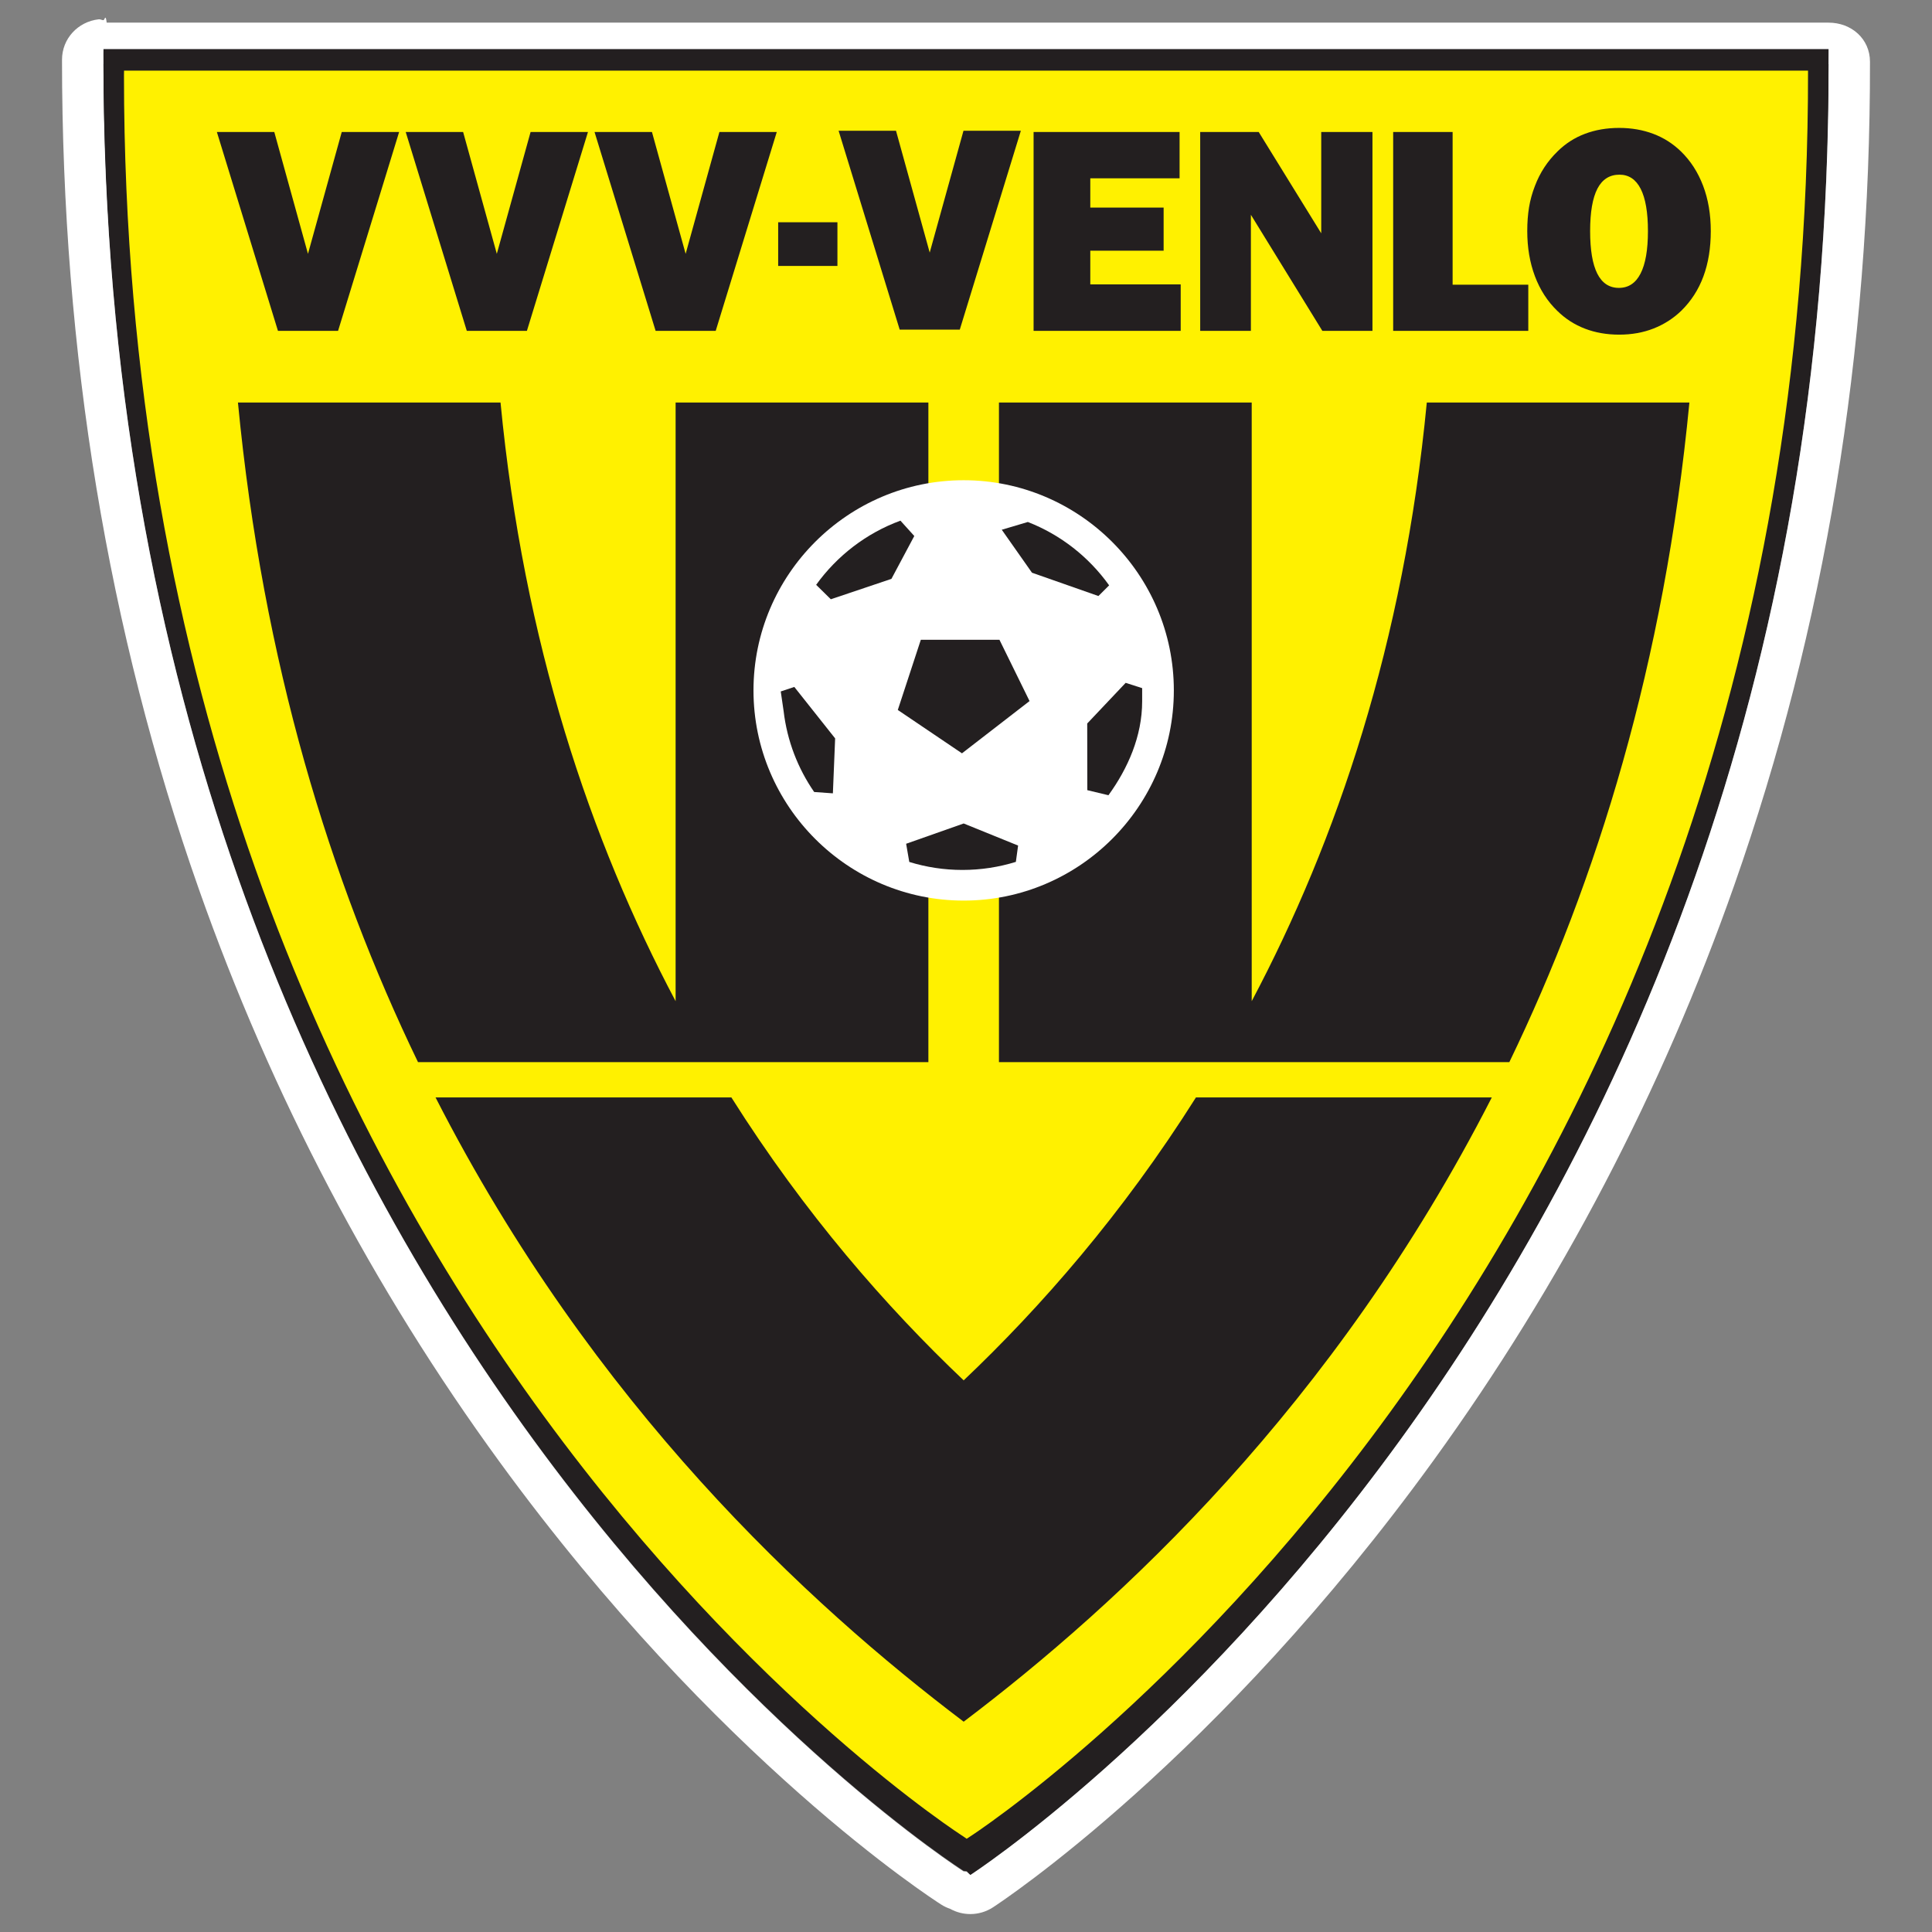 <?xml version="1.0" encoding="utf-8"?>
<!-- Generator: Adobe Illustrator 19.1.0, SVG Export Plug-In . SVG Version: 6.00 Build 0)  -->
<svg version="1.1" id="Слой_1" xmlns="http://www.w3.org/2000/svg" xmlns:xlink="http://www.w3.org/1999/xlink" x="0px" y="0px"
	 viewBox="0 0 1024 1024" style="enable-background:new 0 0 1024 1024;" xml:space="preserve">
<rect x="0" y="0" width="1024" height="1024" fill="#808080" stroke="none"/>
<g>
	<g>
		<path style="fill-rule:evenodd;clip-rule:evenodd;fill:#231F20;" d="M61.037,34h-6.181l-0.031-1.388
			c0,669.335,455.879,958.947,455.879,958.947l1.66,0.174l1.943,2.209
			c0,0,455.802-294.943,454.864-959.943H61.037z"/>
		<path style="fill:#FFFFFF;" d="M54.826,32.612L54.857,34h6.181h908.135
			c0.938,665-454.864,959.786-454.864,959.786l-1.943-1.738l-1.66-0.174
			C510.705,991.874,54.826,701.947,54.826,32.612 M54.842,10.699
			c-0.833,0-1.672-0.57-2.516-0.472c-11.08,1.278-19.457,10.284-19.457,21.438
			c0,155.163,24.385,302.913,72.479,439.45
			c38.523,109.367,92.247,211.613,159.68,304.047
			c115.092,157.766,229.09,231.276,233.886,234.33
			c1.48,0.943,3.068,1.684,4.727,2.248c3.322,1.847,6.998,2.756,10.668,2.756
			c4.179,0,8.348-1.196,11.983-3.563c4.792-3.121,118.685-78.263,233.586-236.974
			c67.334-93.008,120.942-195.566,159.333-304.822
			c47.939-136.427,72.136-282.45,71.918-436.446C991.112,20.578,981.287,12,969.173,12
			H61.037h-4.496C55.979,7,55.412,10.699,54.842,10.699L54.842,10.699z"/>
	</g>
	<path style="fill:#231F20;" d="M61.037,26.021h908.135
		c0.938,667.941-454.863,963.434-454.863,963.434l-1.943,1.282l-1.66-1.172
		c0,0-455.88-291.607-455.88-960.942l0.031-2.602H61.037L61.037,26.021z"/>
	<path style="fill:#FFF100;" d="M71.774,37.447h886.519
		c0.912,648.854-444.038,935.896-444.038,935.896l-1.895,1.248l-1.623-1.137
		c0,0-445.028-283.271-445.028-933.482l0.033-2.524H71.774L71.774,37.447z"/>
	<path style="fill-rule:evenodd;clip-rule:evenodd;fill:#231F20;" d="M510.768,731.619
		c-40.837-38.741-84.19-88.251-123.13-149.971H230.84
		c83.477,163.41,197.434,268.482,279.928,330.887
		c82.493-62.405,196.446-167.476,279.923-330.887H633.886
		C594.947,643.367,551.595,692.877,510.768,731.619L510.768,731.619L510.768,731.619z
		 M358.089,213.341H492.062v349.601H376.193h-18.104H221.546
		c-46.476-96.188-82.192-211.719-95.432-349.601h139.176
		c12.238,127.33,47.671,232.138,92.799,317.301V213.341L358.089,213.341
		L358.089,213.341z M663.434,213.341H529.463v349.601H645.33h18.104h136.551
		c46.478-96.188,82.185-211.719,95.432-349.601H756.233
		c-12.229,127.33-47.661,232.138-92.799,317.301V213.341L663.434,213.341
		L663.434,213.341z"/>
	<path style="fill-rule:evenodd;clip-rule:evenodd;fill:#231F20;" d="M179.179,175.373l32.372-105.426h-30.414
		l-17.905,64.589l-17.858-64.589h-30.43l32.382,105.426H179.179L179.179,175.373
		L179.179,175.373z M279.267,175.373l32.372-105.426h-30.413l-17.903,64.589
		l-17.86-64.589h-30.43l32.382,105.426H279.267L279.267,175.373L279.267,175.373z
		 M379.338,175.373l32.371-105.426h-30.404l-17.903,64.589l-17.858-64.589h-30.432
		l32.38,105.426H379.338L379.338,175.373L379.338,175.373z M508.7,174.718
		l32.371-105.426h-30.404l-17.903,64.589l-17.867-64.589h-30.423l32.382,105.426H508.7
		L508.7,174.718L508.7,174.718z M858.197,177.369
		c-6.551,0-12.583-1.047-18.094-3.152c-5.531-2.104-10.435-5.265-14.707-9.457
		c-5.22-5.057-9.157-11.171-11.863-18.37c-2.697-7.196-4.053-15.16-4.053-23.916
		c0-4.61,0.319-8.812,0.946-12.61c0.63-3.818,1.668-7.572,3.107-11.279
		c2.651-7.027,6.643-13.131,11.991-18.333c4.201-4.155,9.048-7.271,14.542-9.339
		c5.494-2.068,11.525-3.117,18.132-3.117c6.504,0,12.518,1.049,18.031,3.117
		c5.513,2.068,10.414,5.185,14.706,9.339c5.102,4.965,9.012,11.024,11.735,18.177
		c2.734,7.179,4.083,15.197,4.083,24.045c0,8.947-1.295,16.946-3.901,24
		c-2.588,7.042-6.534,13.137-11.79,18.286c-4.228,4.063-9.103,7.179-14.623,9.347
		C870.916,176.285,864.831,177.369,858.197,177.369L858.197,177.369L858.197,177.369z
		 M858.044,152.587c5.073,0,8.9-2.535,11.488-7.599
		c2.606-5.074,3.909-12.574,3.909-22.514c0-9.885-1.276-17.338-3.835-22.369
		c-2.552-5.02-6.305-7.526-11.262-7.526c-5.202,0-9.101,2.479-11.679,7.408
		c-2.57,4.957-3.865,12.446-3.865,22.487c0,9.977,1.259,17.503,3.792,22.549
		C849.131,150.052,852.94,152.587,858.044,152.587L858.044,152.587L858.044,152.587z
		 M738.411,175.373V69.947h31.507v80.944h40.107v24.482H738.411L738.411,175.373
		L738.411,175.373z M636.128,175.373V69.947h31.005l33.147,53.711v-53.711h27.152v105.426
		H700.882l-37.885-61.536v61.536H636.128L636.128,175.373L636.128,175.373z
		 M547.822,175.373V69.947h77.381v24.555h-47.323v15.516h38.867v22.851h-38.867V150.746
		h47.915v24.627H547.822L547.822,175.373L547.822,175.373z M412.448,140.97v-23.17
		h31.406v23.17H412.448L412.448,140.97L412.448,140.97z"/>
	<path style="fill-rule:evenodd;clip-rule:evenodd;fill:#FFFFFF;" d="M510.768,477.332
		c61.354,0,111.392-50.049,111.392-111.405c0-61.356-50.037-111.395-111.392-111.395
		c-61.356,0-111.404,50.039-111.404,111.395
		C399.363,427.283,449.412,477.332,510.768,477.332L510.768,477.332L510.768,477.332z"/>
	<path style="fill-rule:evenodd;clip-rule:evenodd;fill:#231F20;" d="M441.448,420.485l-9.921-0.709
		c-8.612-12.465-14.334-27.079-16.192-42.878l-1.522-10.414l7.189-2.396
		l21.639,27.28L441.448,420.485L441.448,420.485L441.448,420.485z"/>
	<path style="fill-rule:evenodd;clip-rule:evenodd;fill:#231F20;" d="M576.25,383.467l20.373-21.548
		l8.745,2.806v6.988c0,18.56-7.617,35.607-17.864,49.776l-11.208-2.689L576.25,383.467
		L576.25,383.467L576.25,383.467z"/>
	<path style="fill-rule:evenodd;clip-rule:evenodd;fill:#231F20;" d="M530.957,280.773l13.814-4.109
		c17.44,6.798,32.382,18.571,43.095,33.586l-5.684,5.656l-35.215-12.362
		L530.957,280.773L530.957,280.773L530.957,280.773z"/>
	<path style="fill-rule:evenodd;clip-rule:evenodd;fill:#231F20;" d="M472.472,306.814l-32.117,10.806
		l-7.78-7.654c11.071-15.381,26.578-27.361,44.673-34.003l7.343,8.127
		L472.472,306.814L472.472,306.814L472.472,306.814z"/>
	<path style="fill-rule:evenodd;clip-rule:evenodd;fill:#231F20;" d="M539.613,448.166l-1.184,8.647
		c-8.947,2.77-18.449,4.273-28.31,4.273c-9.811,0-19.269-1.485-28.181-4.237
		l-1.666-9.639l30.496-10.75L539.613,448.166L539.613,448.166L539.613,448.166z"/>
	<polygon style="fill-rule:evenodd;clip-rule:evenodd;fill:#231F20;" points="475.851,376.297 488.061,339.085 
		529.727,339.085 545.681,371.577 509.864,399.276 475.851,376.297 475.851,376.297 	"/>
</g>
</svg>
